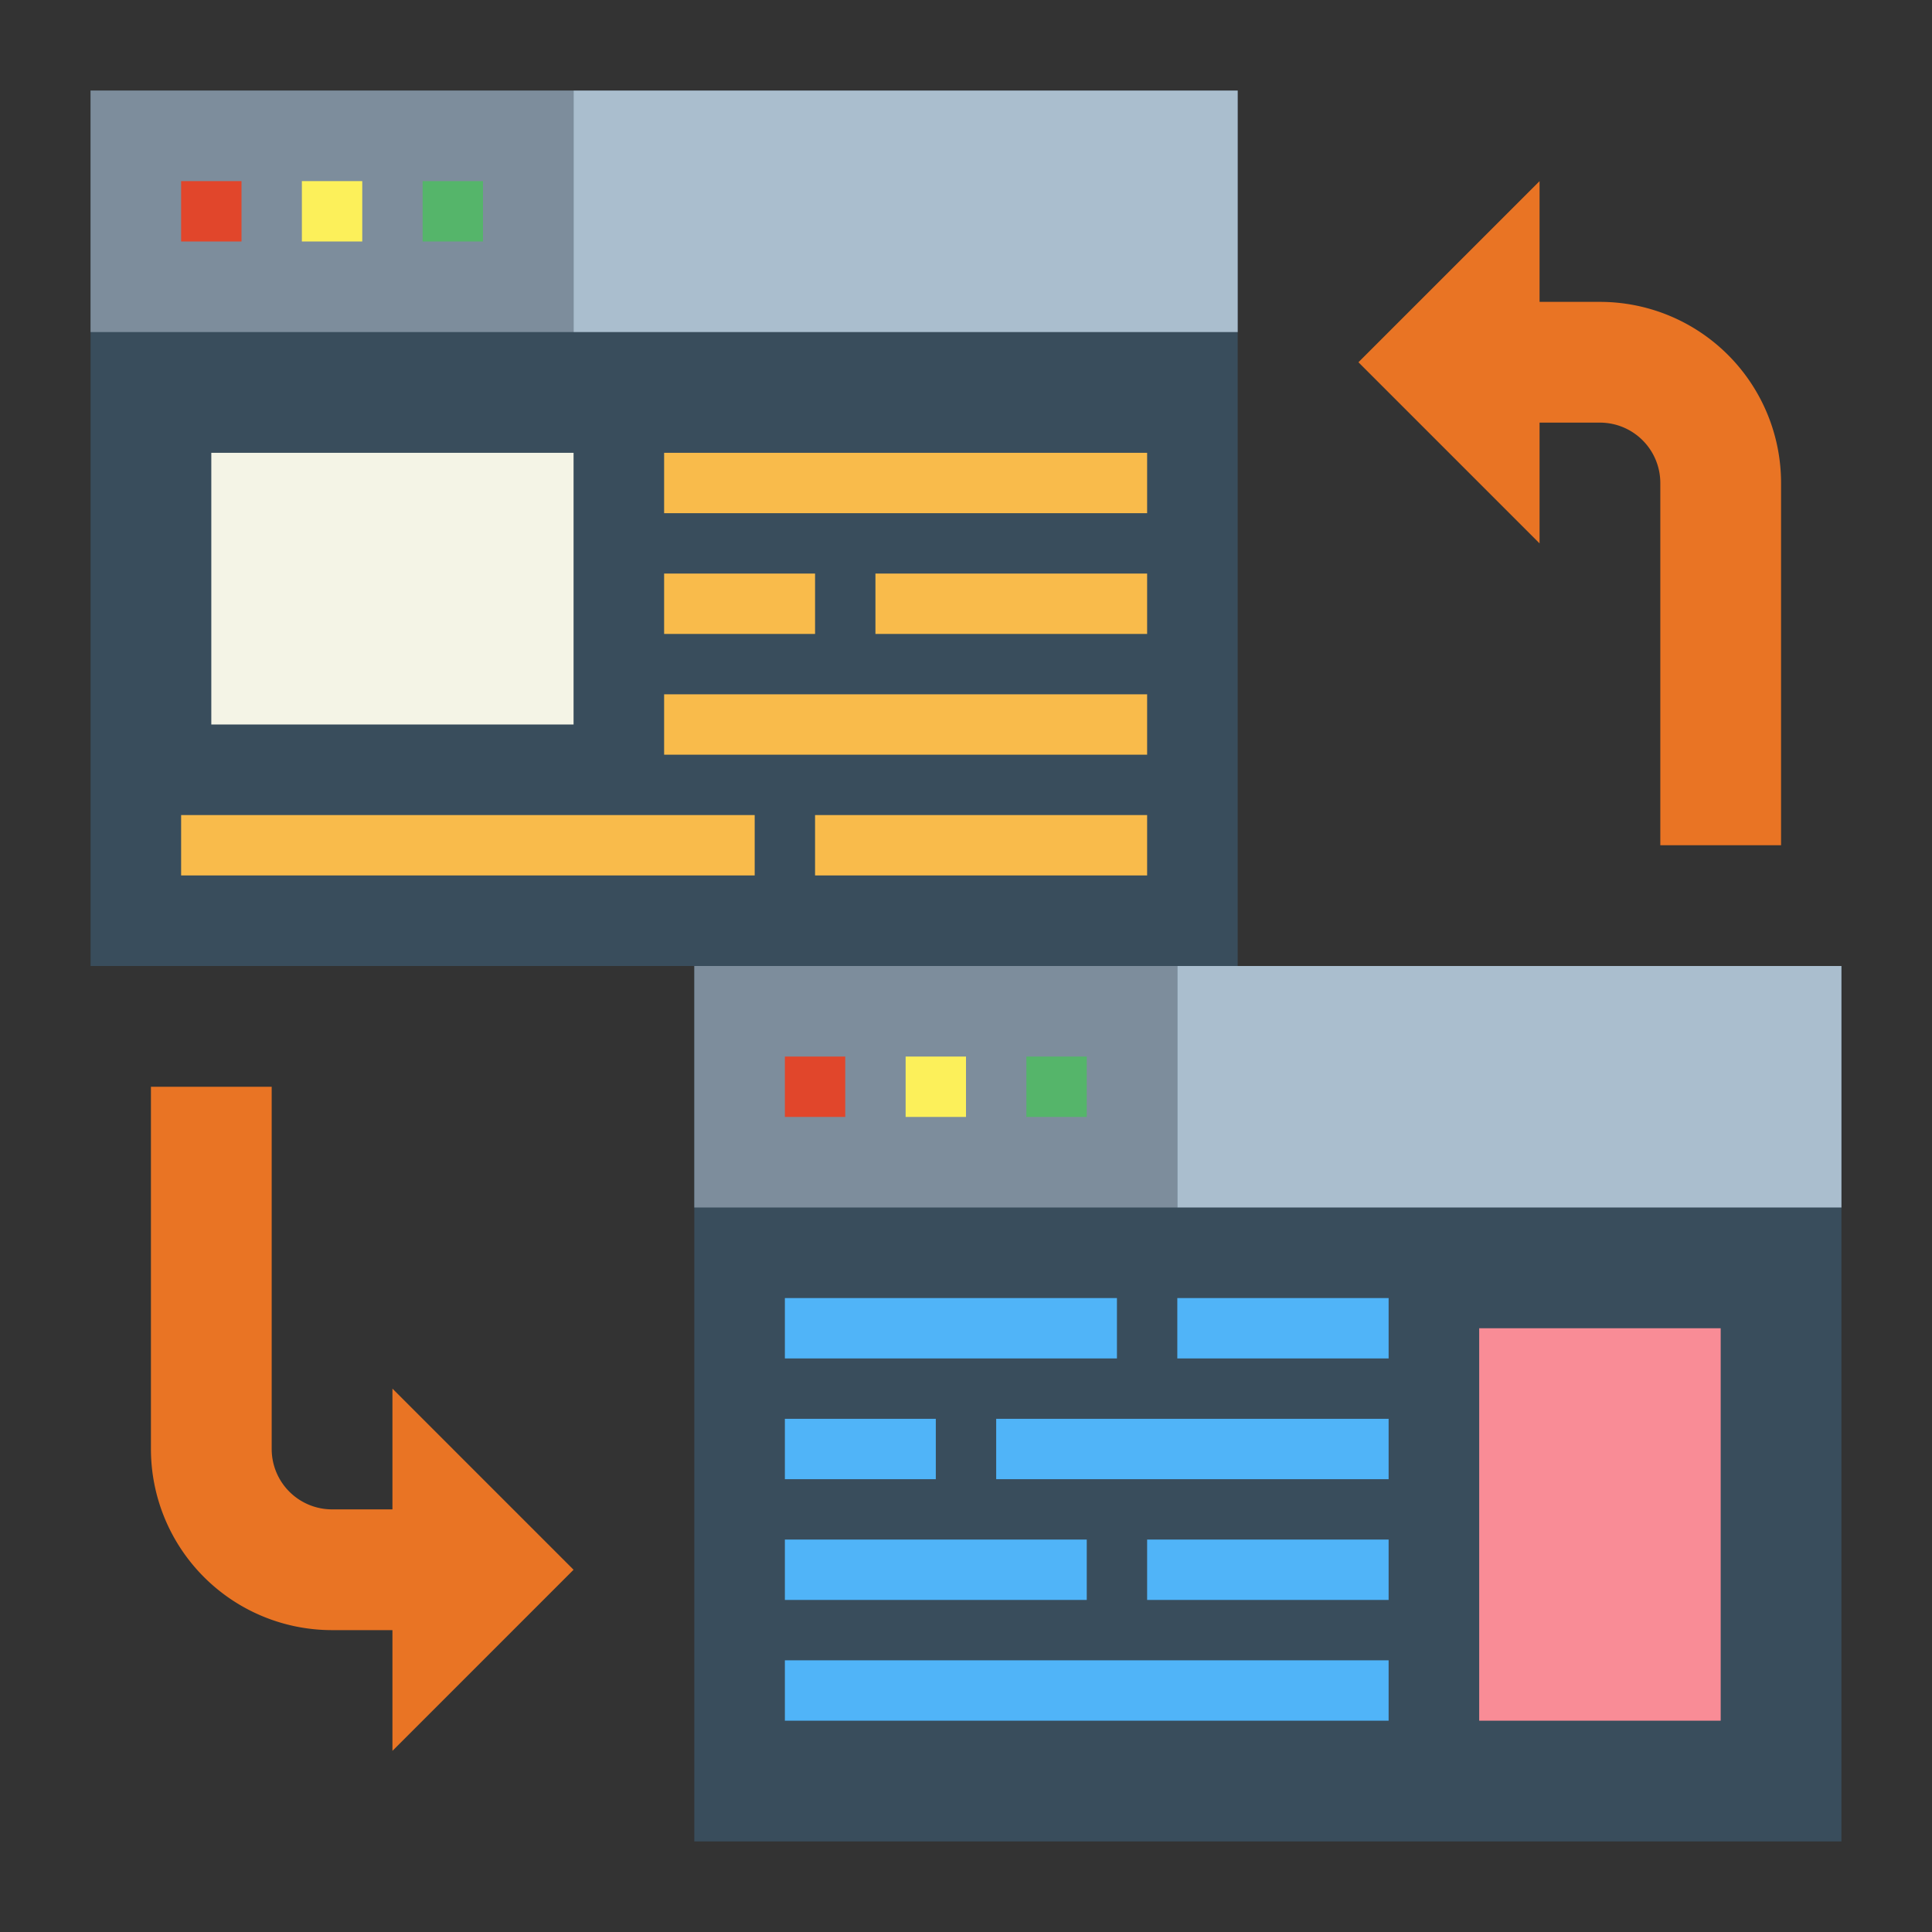 <svg height="512" viewBox="0 0 64 64" width="512" xmlns="http://www.w3.org/2000/svg"><rect x="0" y="0" width="64" height="64" fill="#333333" stroke="none"/><g id="flat"><path d="m23 32h38v29h-38z" fill="#394d5c"/><path d="m23 32h16v8h-16z" fill="#7d8d9c"/><path d="m39 32h22v8h-22z" fill="#aabece"/><path d="m3 3h38v29h-38z" fill="#394d5c"/><path d="m3 3h16v8h-16z" fill="#7d8d9c"/><path d="m19 3h22v8h-22z" fill="#aabece"/><path d="m26 35h2v2h-2z" fill="#e1462b"/><path d="m30 35h2v2h-2z" fill="#fcf05a"/><path d="m34 35h2v2h-2z" fill="#55b56a"/><path d="m6 6h2v2h-2z" fill="#e1462b"/><path d="m10 6h2v2h-2z" fill="#fcf05a"/><path d="m14 6h2v2h-2z" fill="#55b56a"/><path d="m7 15h12v9h-12z" fill="#f4f4e6"/><path d="m6 27h19v2h-19z" fill="#f9bb4b"/><path d="m27 27h11v2h-11z" fill="#f9bb4b"/><path d="m22 23h16v2h-16z" fill="#f9bb4b"/><path d="m22 19h5v2h-5z" fill="#f9bb4b"/><path d="m29 19h9v2h-9z" fill="#f9bb4b"/><path d="m22 15h16v2h-16z" fill="#f9bb4b"/><path d="m49 44h8v13h-8z" fill="#f98c96"/><g fill="#50b4f8"><path d="m26 43h11v2h-11z"/><path d="m39 43h7v2h-7z"/><path d="m26 47h5v2h-5z"/><path d="m33 47h13v2h-13z"/><path d="m26 51h10v2h-10z"/><path d="m38 51h8v2h-8z"/><path d="m26 55h20v2h-20z"/></g><path d="m45 12 6 6v-4h2a2 2 0 0 1 2 2v12h4v-12a6 6 0 0 0 -6-6h-2v-4z" fill="#e97424"/><path d="m19 52-6-6v4h-2a2 2 0 0 1 -2-2v-12h-4v12a6 6 0 0 0 6 6h2v4z" fill="#e97424"/></g></svg>